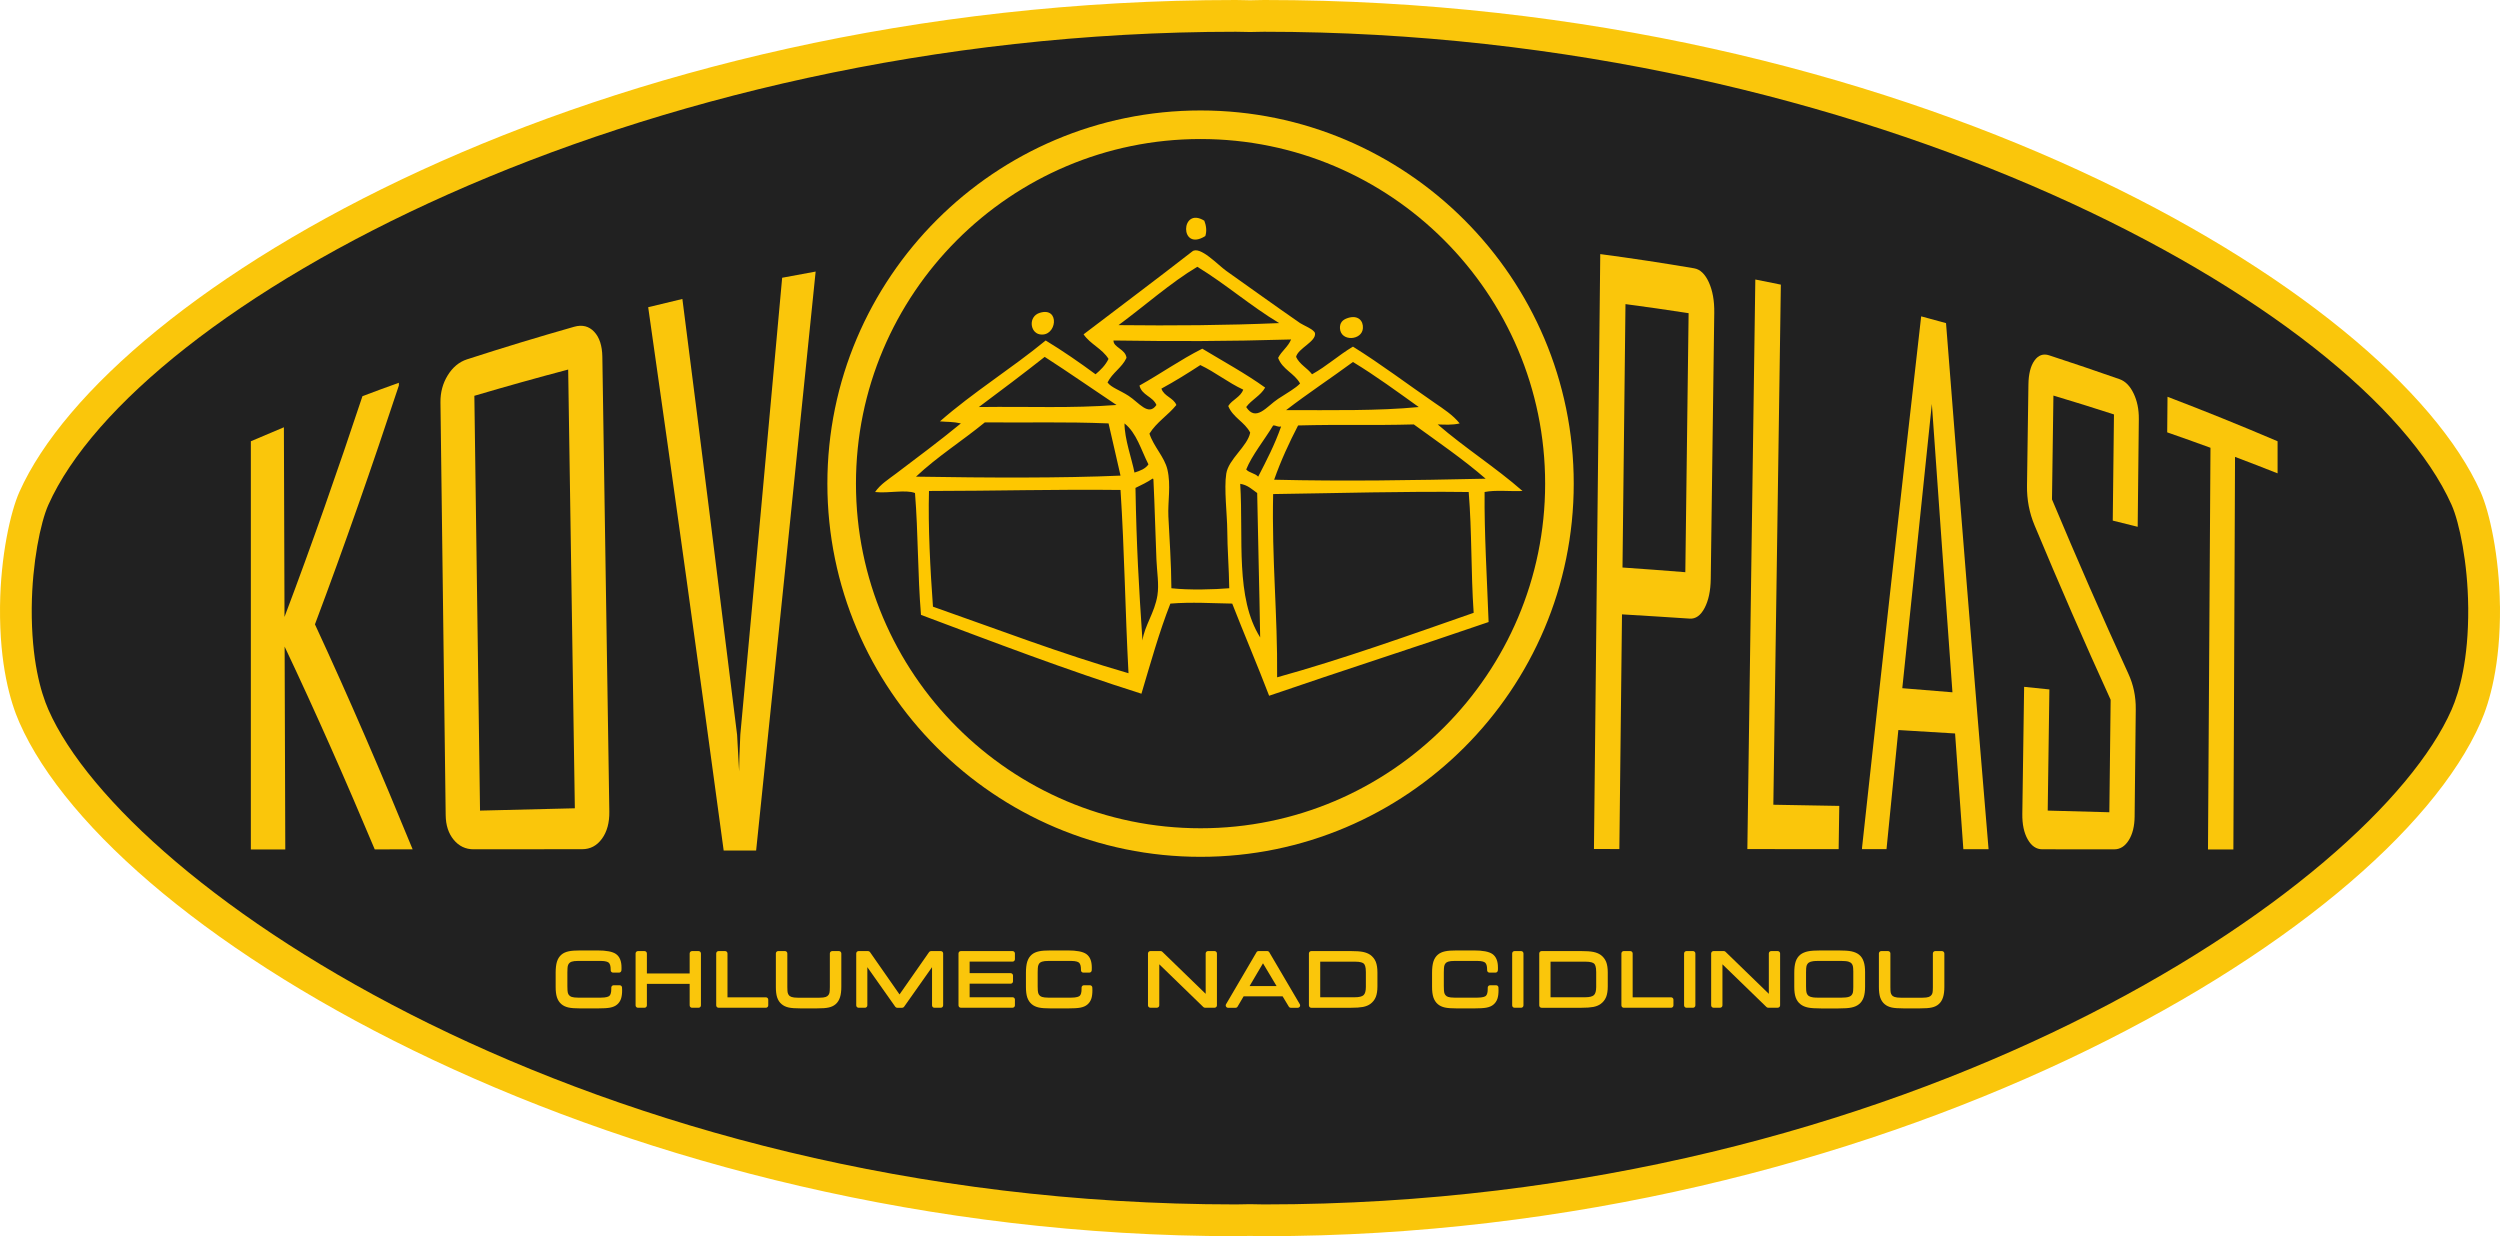 <svg viewBox="0 0 646.778 319.813" width="646.778" height="319.813" xmlns="http://www.w3.org/2000/svg">

<title>Kovoplast Chlumec nad Cidlinou, a.s.</title>
<desc>Jsme tradiční český výrobce a zároveň prodejce kvalitních litinových ručních pump, zpětných zrcátek a držáků pro automobilový průmysl, krbových kamen, sporáků, trezorů, skříní na zbraně a mnoho dalšího. Zakládáme si na tradici a poctivém zpracování našich výrobků. Díky tomu naše výrobky získávají stále větší popularitu nejen u nás, ale i v celé Evropě.</desc>

<path fill="#212121" d="M4.113,156.947c0.125-12.019,2.436-23.054,4.657-28.02C31.473,78.126,157.28,4.107,319.719,4.107
	c1.227,0,2.441,0.059,3.668,0.071c1.224-0.013,2.434-0.071,3.667-0.071c162.434,0,288.241,74.019,310.949,124.819
	c2.214,4.966,4.533,16.001,4.653,28.02c0,0.028,0.007,0.058,0.007,0.086c0,0.02,0,0.046,0,0.071
	c0.12,14.118-2.446,23.108-4.66,28.169c-22.708,51.65-148.516,130.434-310.949,130.434c-1.233,0-2.443-0.059-3.667-0.073
	c-1.227,0.015-2.441,0.073-3.668,0.073c-162.438,0-288.243-78.783-310.949-130.434c-2.221-5.052-4.785-14.051-4.662-28.169
	c0-0.025-0.004-0.051-0.004-0.071C4.104,157.009,4.113,156.979,4.113,156.947"/>
<path fill="#FAC60B" d="M327.054,319.813c-0.726,0-1.445-0.016-2.158-0.036l-1.549-0.035l-1.468,0.035
	c-0.719,0.016-1.439,0.036-2.157,0.036c-158.792,0-290.316-77.397-314.706-132.892c-2.359-5.359-5.139-14.893-5.012-29.856
	l0.003-0.306c0.156-12.936,2.704-24.346,5.017-29.513C28.263,75.238,153.701,0,319.719,0c0.722,0,1.442,0.016,2.156,0.038
	l1.548,0.033l1.465-0.033C325.609,0.02,326.328,0,327.049,0c166.01,0,291.449,75.238,314.7,127.25
	c2.304,5.159,4.845,16.538,5.008,29.402l0.017,0.381c0.118,14.988-2.658,24.529-5.017,29.888
	C617.365,242.419,485.837,319.813,327.054,319.813z M323.347,311.532l1.754,0.032c0.646,0.017,1.294,0.032,1.953,0.032
	c167.073,0,286.99-82.049,307.187-127.974c2.021-4.614,4.412-12.927,4.316-26.335l-0.009-0.341
	c-0.111-11.227-2.255-21.759-4.302-26.346C611.405,79.499,483.496,8.215,327.054,8.215c-0.65,0-1.3,0.016-1.953,0.034l-1.678,0.033
	l-1.761-0.033c-0.649-0.018-1.295-0.034-1.947-0.034c-156.445,0-284.361,71.283-307.198,122.386
	c-2.049,4.582-4.186,15.114-4.3,26.385l-0.007,0.322c-0.079,13.449,2.304,21.716,4.322,26.315
	c20.189,45.925,140.107,127.974,307.184,127.974c0.652,0,1.298-0.016,1.947-0.032L323.347,311.532z"/>
<path fill="#FAC60B" d="M106.757,219.736c-3.921,0-5.884,0-9.808,0.008c-7.416-17.651-15.126-35.159-23.314-52.462
	c0.059,17.492,0.117,34.986,0.173,52.478c-3.564,0-5.344,0.01-8.91,0.01c0-35.2,0-70.411,0-105.612
	c3.411-1.471,5.123-2.194,8.549-3.619c0.054,16.354,0.106,32.711,0.16,49.065c7.135-18.894,13.795-37.945,20.164-57.109
	c3.758-1.418,5.645-2.112,9.419-3.468c0.004,0.275,0.004,0.415,0.008,0.694c-6.855,20.738-14.024,41.361-21.716,61.805
	C90.38,180.726,98.741,200.158,106.757,219.736"/>
<path fill="#FAC60B" d="M148.719,209.113c-0.576-37.83-1.151-75.673-1.725-113.508c-8.126,2.144-16.212,4.409-24.272,6.792
	c0.49,35.773,0.977,71.542,1.467,107.314C132.364,209.507,140.539,209.298,148.719,209.113 M157.64,209.972
	c0.044,2.86-0.591,5.207-1.909,7.021c-1.32,1.809-3.028,2.704-5.119,2.704c-9.363,0.007-18.721,0.016-28.082,0.025
	c-2.097,0-3.817-0.836-5.161-2.473c-1.347-1.645-2.033-3.751-2.066-6.347c-0.456-35.593-0.903-71.188-1.352-106.78
	c-0.033-2.598,0.592-4.926,1.869-7.004c1.277-2.083,2.943-3.48,5.001-4.154c9.193-2.981,18.432-5.788,27.729-8.43
	c2.078-0.583,3.803-0.156,5.167,1.29c1.368,1.45,2.074,3.619,2.116,6.479C156.438,131.526,157.041,170.745,157.64,209.972"/>
<path fill="#FAC60B" d="M211.017,70.255c-5.087,49.934-10.198,99.864-15.397,149.79h-8.396
	c-6.334-46.878-12.837-93.736-19.531-140.566c3.535-0.875,5.299-1.303,8.846-2.133c4.818,37.572,9.53,75.155,14.155,112.748
	c0.211,3.774,0.313,5.668,0.521,9.447c0.012-2.166,0.116-5.327,0.313-9.483c3.646-39.396,7.248-78.796,10.824-118.2
	C205.815,71.192,207.549,70.871,211.017,70.255"/>
<path fill="#FAC60B" d="M436.012,148.033c0.281-22.335,0.57-44.671,0.851-67.01c-5.432-0.842-10.881-1.627-16.334-2.345
	c-0.259,22.713-0.516,45.429-0.771,68.144C425.18,147.19,430.597,147.597,436.012,148.033 M442.591,149.729
	c-0.039,3.118-0.578,5.637-1.596,7.57c-1.02,1.932-2.312,2.855-3.852,2.743c-5.841-0.385-11.675-0.759-17.515-1.1
	c-0.234,20.235-0.458,40.471-0.682,60.713c-2.632-0.004-3.94-0.004-6.573-0.004c0.545-51.305,1.085-102.613,1.63-153.915
	c8.119,1.077,16.215,2.301,24.295,3.68c1.557,0.263,2.824,1.484,3.804,3.629c0.971,2.148,1.442,4.778,1.396,7.895
	C443.202,103.872,442.896,126.798,442.591,149.729"/>
<path fill="#FAC60B" d="M475.679,219.68c-7.877-0.003-15.748-0.008-23.619-0.012c0.689-49.119,1.363-98.239,2.061-147.358
	c2.647,0.517,3.965,0.784,6.604,1.328c-0.648,44.851-1.284,89.706-1.941,134.557c5.698,0.092,11.378,0.192,17.058,0.302
	C475.785,212.977,475.745,215.211,475.679,219.68"/>
<path fill="#FAC60B" d="M505.119,179.106c-1.797-24.864-3.578-49.728-5.328-74.595c-2.567,24.51-5.119,49.021-7.646,73.534
	C496.468,178.387,500.794,178.74,505.119,179.106 M514.465,219.703c-2.615,0-3.916-0.004-6.524-0.004
	c-0.721-9.979-1.433-19.958-2.141-29.943c-4.886-0.309-9.78-0.605-14.674-0.886c-1.02,10.271-2.048,20.544-3.064,30.817
	c-2.538-0.004-3.806-0.004-6.333-0.004c0-0.145,0-0.217,0-0.361c4.991-45.842,10.087-91.665,15.301-137.479
	c2.576,0.686,3.86,1.037,6.428,1.751C507.004,128.979,510.656,174.344,514.465,219.703"/>
<path fill="#FAC60B" d="M552.25,211.238c-0.024,2.505-0.523,4.539-1.502,6.115c-0.979,1.58-2.238,2.383-3.779,2.383
	c-6.208-0.008-12.413-0.008-18.615-0.015c-1.54,0-2.798-0.852-3.761-2.562c-0.973-1.708-1.437-3.923-1.397-6.628
	c0.16-10.943,0.313-21.888,0.466-32.839c2.615,0.272,3.924,0.4,6.538,0.674c-0.145,10.446-0.289,20.893-0.434,31.344
	c5.313,0.133,10.633,0.277,15.944,0.43c0.111-9.701,0.233-19.409,0.335-29.102c-6.818-14.92-13.349-29.963-19.671-45.099
	c-1.366-3.25-2.015-6.69-1.966-10.271c0.12-8.744,0.248-17.481,0.368-26.223c0.041-2.697,0.562-4.766,1.564-6.166
	c1.002-1.401,2.264-1.847,3.779-1.36c6.106,1.998,12.179,4.055,18.237,6.178c1.508,0.536,2.721,1.776,3.634,3.696
	c0.924,1.921,1.372,4.124,1.348,6.625c-0.103,9.289-0.2,18.576-0.295,27.869c-2.577-0.654-3.867-0.975-6.451-1.603
	c0.104-9.157,0.216-18.31,0.313-27.467c-5.201-1.688-10.423-3.315-15.663-4.88c-0.128,8.957-0.25,17.907-0.37,26.863
	c6.347,15.138,12.901,30.174,19.755,45.094c1.316,2.852,1.958,5.908,1.917,9.226C552.441,192.766,552.345,202.004,552.25,211.238"/>
<path fill="#FAC60B" d="M589.236,122.46c-3.658-1.451-7.325-2.867-11.009-4.257c-0.143,33.851-0.272,67.697-0.425,101.557
	c-2.632,0-3.938,0-6.571,0c0.218-34.642,0.434-69.28,0.644-103.917c-3.723-1.36-7.448-2.692-11.194-3.99
	c0.034-3.681,0.049-5.525,0.081-9.205c9.572,3.654,19.056,7.488,28.475,11.51V122.46L589.236,122.46z"/>
<path fill="#FEC700" d="M311.566,57.097c0.453,1.143,0.711,2.614,0.261,3.973C305.094,65.309,305.397,53.277,311.566,57.097"/>
<path fill="#FEC700" d="M329.376,127.821c-0.365,17.279,1.167,30.905,1.031,47.408c16.811-4.648,34.284-10.904,50.845-16.685
	c-0.723-10.558-0.434-20.849-1.284-31.253C363.302,127.073,346.785,127.583,329.376,127.821 M240.339,127.023
	c-0.251,9.339,0.329,20.278,1.03,29.932c16.737,5.866,33.063,12.153,50.587,17.215c-0.879-16.55-1.031-31.488-2.066-47.41
	C273.146,126.56,257.597,127.012,240.339,127.023 M326.019,164.903c-0.217-13.523-0.534-23.974-0.77-37.349
	c-1.328-0.932-2.448-2.084-4.389-2.383C321.718,139.569,319.55,154.584,326.019,164.903 M293.759,126.227
	c0.264,15.154,0.868,25.462,1.808,39.462c0.558-3.882,3.146-7.131,3.87-11.651c0.456-2.842-0.128-6.134-0.255-9.271
	c-0.28-6.761-0.449-14.009-0.776-20.66c-0.012-0.161-0.038-0.311-0.259-0.263C296.808,124.765,295.275,125.487,293.759,126.227
	 M329.376,110.073c-2.234,3.715-5.516,7.745-6.968,11.388c0.77,0.884,2.319,0.979,3.097,1.857c2.142-4.157,4.3-8.299,5.934-12.982
	C330.468,110.542,330.208,110.018,329.376,110.073 M365.766,109.803c-10.733,0.301-18.501-0.036-29.935,0.267
	c-2.295,4.445-4.438,9.042-6.193,14.037c18.374,0.441,35.471,0.152,54.711-0.263C378.524,118.783,372.067,114.384,365.766,109.803
	 M293.5,122.259c1.458-0.448,2.836-0.983,3.616-2.119c-1.898-3.705-3.065-8.154-6.196-10.595
	C290.929,113.645,292.831,118.748,293.5,122.259 M254.791,109.273c-5.837,4.782-12.341,8.881-17.809,14.041
	c18.498,0.305,37.795,0.396,52.907-0.267c-1.063-4.469-2.02-9.051-3.096-13.508C275.044,109.081,266.734,109.392,254.791,109.273
	 M310.536,94.448c-3.258,2.132-6.58,4.194-10.063,6.091c0.682,2.035,3.077,2.313,3.87,4.235c-2.145,2.653-5.13,4.448-6.967,7.42
	c1.084,3.347,3.886,6.027,4.646,9.267c0.965,4.114,0.074,8.27,0.254,12.186c0.268,5.735,0.735,11.78,0.777,18.538
	c4.589,0.514,11.066,0.33,14.97,0c-0.078-5.207-0.49-10.188-0.517-15.095c-0.021-3.8-0.867-10.788-0.255-14.567
	c0.608-3.779,5.496-7.055,6.19-10.595c-1.42-2.776-4.473-3.881-5.677-6.884c1.028-1.681,3.148-2.249,3.876-4.24
	C317.665,98.961,314.475,96.317,310.536,94.448 M350.024,93.65c-5.712,4.201-11.688,8.135-17.29,12.452
	c11.908-0.012,23.725,0.224,34.316-0.796C361.475,101.321,355.97,97.262,350.024,93.65 M270.274,92.328
	c-5.594,4.413-11.305,8.702-17.032,12.978c13.594-0.172,23.695,0.361,35.616-0.531C282.645,100.642,276.564,96.377,270.274,92.328
	 M288.082,88.089c-0.126,1.762,3.135,2.231,3.356,4.501c-1.2,2.567-3.66,3.838-4.905,6.358c0.941,1.309,3.176,1.999,5.422,3.445
	c2.712,1.744,5.161,5.405,7.227,2.381c-0.928-2.227-3.782-2.476-4.387-5.03c5.52-3.073,10.541-6.66,16.253-9.536
	c5.465,3.311,11.154,6.392,16.262,10.065c-1.204,2.124-3.507,3.113-4.907,5.033c2.54,3.955,5.355-0.214,8.261-2.12
	c2.438-1.603,4.533-2.74,5.68-3.972c-1.451-2.663-4.572-3.608-5.68-6.623c0.907-1.803,2.567-2.83,3.354-4.766
	C316.666,88.326,304.539,88.326,288.082,88.089 M309.759,69.02c-6.762,4.01-13.674,10.153-20.387,15.096
	c14.153,0.157,27.603,0.062,41.552-0.529C323.499,79.113,317.143,73.537,309.759,69.02 M335.31,92.328
	c0.915,1.976,2.889,2.862,4.132,4.503c3.802-2.1,6.877-4.954,10.582-7.153c7.253,4.52,13.979,9.625,21.166,14.566
	c2.248,1.549,4.702,3.119,6.444,5.3c-1.895,0.451-3.86,0.321-5.682,0.262c6.998,6.068,14.987,11.112,21.937,17.217
	c-3.201,0.148-7.013-0.312-9.807,0.269c-0.102,10.627,0.613,22.195,1.036,33.636c-18.807,6.479-37.966,12.6-56.781,19.072
	c-3.081-8.052-6.419-15.835-9.547-23.842c-5.181-0.086-10.497-0.439-16.001,0c-2.896,7.361-5.126,15.401-7.486,23.313
	c-19.597-6.194-38.262-13.355-57.035-20.396c-0.878-10.706-0.706-21.062-1.548-31.521c-2.407-0.953-6.803,0.123-10.324-0.263
	c1.344-1.986,3.55-3.354,5.42-4.77c5.476-4.146,11.309-8.482,16.776-12.978c-2.071-0.472-3.366-0.349-5.419-0.53
	c8.579-7.53,18.516-13.664,27.355-20.926c4.481,2.727,8.75,5.677,12.904,8.742c1.318-1.116,2.556-2.322,3.356-3.973
	c-1.631-2.655-4.721-3.812-6.454-6.359c8.95-6.84,18.477-13.935,28.13-21.453c1.977-1.536,6.677,3.547,8.78,5.033
	c6.219,4.396,12.171,8.706,19.099,13.508c0.73,0.509,3.739,1.684,3.868,2.649C340.508,88.384,335.807,90.129,335.31,92.328"/>
<path fill="#FEC700" d="M268.984,80.937c5.378-1.681,4.43,6.378,0,5.562C266.437,86.025,266.014,81.865,268.984,80.937"/>
<path fill="#FEC700" d="M348.734,82.258c2.647-0.828,3.995,0.764,3.866,2.65c-0.193,3.198-5.785,3.57-5.938,0
	C346.614,83.536,347.273,82.719,348.734,82.258"/>
<path fill="#FAC60B" d="M310.598,221.67c-53.236,0-96.546-43.312-96.546-96.544c0-53.235,43.31-96.549,96.546-96.549
	c53.235,0,96.545,43.309,96.545,96.549C407.143,178.358,363.833,221.67,310.598,221.67z M310.598,35.969
	c-49.156,0-89.151,39.997-89.151,89.157c0,49.158,39.995,89.155,89.151,89.155c49.159,0,89.147-39.997,89.147-89.155
	C399.746,75.966,359.757,35.969,310.598,35.969z"/>
<path fill="#FAC60B" d="M160.927,255.506c0-0.339-0.275-0.61-0.617-0.61h-1.548c-0.34,0-0.615,0.271-0.615,0.61v0.368
	c0,0.882-0.168,1.485-0.494,1.771c-0.196,0.175-0.748,0.459-2.218,0.459h-5.861c-0.728,0-1.293-0.067-1.681-0.191
	c-0.321-0.105-0.562-0.283-0.74-0.532c-0.119-0.166-0.209-0.388-0.271-0.657c-0.04-0.2-0.094-0.642-0.094-1.588v-3.563
	c0-0.943,0.054-1.388,0.094-1.597c0.062-0.265,0.152-0.486,0.277-0.658c0.172-0.249,0.413-0.417,0.734-0.521
	c0.388-0.13,0.953-0.193,1.681-0.193h5.876c1.266,0,1.81,0.257,2.047,0.465c0.325,0.29,0.493,0.892,0.493,1.74v0.201
	c0,0.342,0.275,0.618,0.617,0.618h1.548c0.32,0,0.583-0.249,0.611-0.561c0.011-0.097,0.019-0.205,0.023-0.322
	c0.003-0.096,0.003-0.256,0.003-0.449c0-1.636-0.481-2.816-1.43-3.481c-0.891-0.622-2.473-0.927-4.837-0.927h-4.277
	c-1.411,0-2.437,0.075-3.127,0.229c-0.757,0.16-1.385,0.446-1.861,0.851c-0.542,0.453-0.937,1.075-1.178,1.853
	c-0.218,0.73-0.329,1.689-0.329,2.854v3.661c0,1.082,0.11,1.978,0.333,2.679c0.241,0.738,0.636,1.338,1.17,1.783
	c0.485,0.413,1.101,0.697,1.829,0.858c0.677,0.151,1.722,0.231,3.183,0.231h4.257c1.536,0,2.619-0.071,3.31-0.2
	c0.772-0.153,1.372-0.418,1.807-0.791c0.465-0.389,0.811-0.894,1.019-1.508c0.195-0.577,0.289-1.303,0.289-2.218
	c0-0.069-0.004-0.189-0.018-0.427L160.927,255.506z"/>
<path fill="#FAC60B" d="M180.725,246.057h-1.686c-0.34,0-0.616,0.27-0.616,0.614v5.167h-11.066v-5.167
	c0-0.345-0.277-0.614-0.619-0.614h-1.687c-0.34,0-0.617,0.27-0.617,0.614v13.436c0,0.341,0.276,0.612,0.617,0.612h1.687
	c0.341,0,0.619-0.271,0.619-0.612v-5.573h11.066v5.573c0,0.341,0.275,0.612,0.616,0.612h1.686c0.341,0,0.615-0.271,0.615-0.612
	v-13.436C181.339,246.333,181.065,246.057,180.725,246.057"/>
<path fill="#FAC60B" d="M198.141,258.015h-9.933v-11.352c0-0.337-0.275-0.609-0.617-0.609h-1.685c-0.341,0-0.615,0.272-0.615,0.609
	v13.44c0,0.339,0.274,0.615,0.615,0.615h12.234c0.341,0,0.615-0.276,0.615-0.615v-1.477
	C198.756,258.289,198.482,258.015,198.141,258.015"/>
<path fill="#FAC60B" d="M217.042,246.057h-1.732c-0.341,0-0.617,0.27-0.617,0.614v8.704c0,0.827-0.054,1.229-0.093,1.425
	c-0.051,0.237-0.137,0.431-0.262,0.606c-0.166,0.236-0.401,0.405-0.726,0.521c-0.352,0.124-0.904,0.191-1.63,0.191h-5.578
	c-0.725,0-1.271-0.071-1.635-0.2c-0.317-0.107-0.552-0.268-0.724-0.521c-0.119-0.168-0.205-0.374-0.263-0.602
	c-0.04-0.2-0.09-0.595-0.09-1.428v-8.706c0-0.337-0.274-0.609-0.616-0.609h-1.732c-0.341,0-0.618,0.272-0.618,0.609v8.706
	c0,1.11,0.107,1.977,0.329,2.658c0.243,0.734,0.634,1.332,1.16,1.762c0.483,0.413,1.102,0.706,1.827,0.867
	c0.678,0.151,1.693,0.226,3.089,0.226h4.15c1.413,0,2.428-0.074,3.102-0.226c0.74-0.161,1.352-0.457,1.811-0.867
	c0.521-0.45,0.905-1.059,1.136-1.813c0.221-0.706,0.331-1.612,0.331-2.696v-8.616C217.658,246.333,217.384,246.057,217.042,246.057"
	/>
<path fill="#FAC60B" d="M243.387,246.054h-2.509c-0.203,0-0.391,0.095-0.506,0.257l-7.654,10.959l-7.645-10.959
	c-0.115-0.162-0.305-0.257-0.505-0.257h-2.431c-0.341,0-0.618,0.272-0.618,0.609v13.443c0,0.341,0.277,0.612,0.618,0.612h1.639
	c0.341,0,0.616-0.271,0.616-0.612v-9.89l7.229,10.247c0.12,0.169,0.304,0.262,0.506,0.262h1.266c0.202,0,0.387-0.093,0.504-0.262
	l7.232-10.247v9.89c0,0.341,0.275,0.612,0.615,0.612h1.643c0.341,0,0.616-0.271,0.616-0.612v-13.443
	C244.003,246.326,243.729,246.054,243.387,246.054"/>
<path fill="#FAC60B" d="M261.955,246.054h-13.363c-0.341,0-0.616,0.272-0.616,0.609v13.44c0,0.339,0.275,0.608,0.616,0.608h13.363
	c0.341,0,0.617-0.27,0.617-0.608v-1.495c0-0.345-0.275-0.612-0.617-0.612h-11.1v-3.503h10.607c0.341,0,0.616-0.271,0.616-0.612
	v-1.498c0-0.339-0.275-0.616-0.616-0.616h-10.607v-2.981h11.1c0.341,0,0.617-0.276,0.617-0.614v-1.5
	C262.567,246.326,262.296,246.054,261.955,246.054"/>
<path fill="#FAC60B" d="M282.594,255.506c0-0.339-0.275-0.61-0.615-0.61h-1.549c-0.341,0-0.616,0.271-0.616,0.61v0.368
	c0,0.882-0.168,1.485-0.49,1.769c-0.203,0.173-0.752,0.462-2.218,0.462h-5.863c-0.727,0-1.295-0.067-1.675-0.191
	c-0.325-0.105-0.563-0.283-0.741-0.532c-0.122-0.166-0.212-0.391-0.271-0.657c-0.043-0.2-0.098-0.634-0.098-1.588v-3.563
	c0-0.947,0.055-1.388,0.098-1.597c0.059-0.265,0.149-0.481,0.279-0.662c0.168-0.245,0.407-0.413,0.732-0.517
	c0.38-0.13,0.949-0.193,1.675-0.193h5.878c1.266,0,1.812,0.248,2.05,0.465c0.321,0.29,0.489,0.892,0.489,1.74v0.201
	c0,0.342,0.275,0.618,0.617,0.618h1.547c0.321,0,0.589-0.249,0.616-0.561c0.004-0.097,0.013-0.205,0.016-0.307
	c0.005-0.099,0.005-0.265,0.005-0.465c0-1.636-0.476-2.808-1.429-3.481c-0.893-0.622-2.474-0.927-4.84-0.927h-4.276
	c-1.408,0-2.435,0.075-3.125,0.229c-0.757,0.16-1.38,0.446-1.861,0.851c-0.538,0.45-0.933,1.075-1.176,1.853
	c-0.22,0.723-0.332,1.687-0.332,2.854v3.661c0,1.104,0.112,1.975,0.332,2.684c0.247,0.733,0.643,1.333,1.172,1.778
	c0.485,0.413,1.101,0.697,1.827,0.858c0.682,0.151,1.721,0.231,3.185,0.231h4.254c1.541,0,2.622-0.071,3.312-0.2
	c0.776-0.153,1.369-0.418,1.808-0.794c0.463-0.386,0.808-0.891,1.019-1.505c0.197-0.577,0.287-1.296,0.287-2.218
	c0-0.069-0.004-0.189-0.016-0.427L282.594,255.506z"/>
<path fill="#FAC60B" d="M314.219,246.054h-1.681c-0.341,0-0.617,0.272-0.617,0.609v10.453l-11.226-10.891
	c-0.113-0.108-0.269-0.172-0.43-0.172h-2.651c-0.341,0-0.619,0.272-0.619,0.609v13.44c0,0.339,0.277,0.608,0.619,0.608h1.686
	c0.341,0,0.617-0.27,0.617-0.608v-10.624l11.405,11.063c0.115,0.113,0.271,0.169,0.432,0.169h2.465c0.34,0,0.615-0.27,0.615-0.608
	v-13.44C314.834,246.326,314.559,246.054,314.219,246.054"/>
<path fill="#FAC60B" d="M330.267,255.11h-6.988l3.47-5.896L330.267,255.11z M328.378,246.358c-0.112-0.186-0.314-0.305-0.53-0.305
	h-2.244c-0.22,0-0.429,0.119-0.533,0.305l-7.881,13.446c-0.11,0.185-0.11,0.422-0.004,0.61c0.113,0.192,0.317,0.313,0.538,0.313
	h1.923c0.219,0,0.424-0.121,0.53-0.309l1.557-2.652h10.093l1.597,2.655c0.112,0.188,0.314,0.303,0.529,0.303h1.79
	c0.225,0,0.425-0.121,0.537-0.314c0.104-0.193,0.104-0.429-0.008-0.613L328.378,246.358z"/>
<path fill="#FAC60B" d="M353.364,251.438v3.923c0,1.003-0.201,1.717-0.578,2.078c-0.387,0.369-1.156,0.561-2.246,0.561h-8.986v-9.21
	h8.986c1.45,0,2.045,0.28,2.293,0.517C353.075,249.528,353.364,250.08,353.364,251.438 M354.509,247.036
	c-0.505-0.354-1.123-0.606-1.909-0.767c-0.73-0.144-1.747-0.216-3.138-0.216h-10.222c-0.337,0-0.608,0.272-0.608,0.617v13.436
	c0,0.341,0.271,0.619,0.608,0.619h10.222c1.391,0,2.416-0.078,3.138-0.213c0.777-0.154,1.404-0.409,1.909-0.772
	c0.644-0.465,1.125-1.07,1.429-1.821c0.274-0.698,0.417-1.611,0.417-2.703v-3.643c0-1.095-0.137-2.006-0.417-2.729
	C355.634,248.106,355.153,247.497,354.509,247.036"/>
<path fill="#FAC60B" d="M387.67,255.506c0-0.339-0.272-0.61-0.608-0.61h-1.551c-0.344,0-0.616,0.271-0.616,0.61v0.368
	c0,0.882-0.169,1.488-0.49,1.771c-0.2,0.175-0.745,0.459-2.223,0.459h-5.864c-0.73,0-1.292-0.067-1.677-0.191
	c-0.319-0.105-0.562-0.283-0.739-0.532c-0.12-0.166-0.216-0.391-0.272-0.648c-0.038-0.209-0.096-0.65-0.096-1.597v-3.563
	c0-0.938,0.058-1.388,0.096-1.597c0.065-0.265,0.152-0.481,0.272-0.658c0.178-0.249,0.42-0.417,0.739-0.521
	c0.385-0.13,0.946-0.193,1.677-0.193h5.891c1.258,0,1.795,0.248,2.037,0.465c0.319,0.29,0.488,0.892,0.488,1.74v0.201
	c0,0.342,0.272,0.618,0.619,0.618h1.548c0.313,0,0.578-0.241,0.608-0.555c0.017-0.095,0.017-0.207,0.027-0.328
	c0-0.096,0-0.256,0-0.449c0-1.636-0.475-2.808-1.429-3.481c-0.899-0.622-2.48-0.927-4.848-0.927h-4.277
	c-1.412,0-2.43,0.075-3.121,0.229c-0.753,0.16-1.38,0.446-1.86,0.851c-0.537,0.453-0.938,1.075-1.181,1.853
	c-0.215,0.739-0.329,1.666-0.329,2.854v3.661c0,1.106,0.114,1.978,0.338,2.679c0.248,0.738,0.635,1.338,1.164,1.783
	c0.488,0.413,1.106,0.697,1.829,0.858c0.682,0.151,1.726,0.231,3.185,0.231h4.253c1.541,0,2.623-0.071,3.313-0.2
	c0.769-0.153,1.373-0.418,1.805-0.794c0.466-0.386,0.81-0.891,1.02-1.505c0.193-0.577,0.289-1.296,0.289-2.218
	c0-0.072-0.009-0.192-0.017-0.427V255.506z"/>
<path fill="#FAC60B" d="M393.521,246.054h-1.688c-0.344,0-0.616,0.272-0.616,0.609v13.443c0,0.341,0.272,0.612,0.616,0.612h1.688
	c0.344,0,0.616-0.271,0.616-0.612v-13.443C394.137,246.326,393.865,246.054,393.521,246.054"/>
<path fill="#FAC60B" d="M412.953,251.438v3.923c0,1.003-0.199,1.717-0.578,2.078c-0.385,0.369-1.162,0.561-2.246,0.561h-8.986v-9.21
	h8.986c1.452,0,2.047,0.28,2.295,0.517C412.664,249.528,412.953,250.089,412.953,251.438 M414.1,247.036
	c-0.507-0.354-1.123-0.606-1.909-0.767c-0.73-0.144-1.75-0.216-3.138-0.216h-10.221c-0.338,0-0.611,0.272-0.611,0.617v13.436
	c0,0.341,0.273,0.619,0.611,0.619h10.221c1.388,0,2.416-0.078,3.138-0.213c0.777-0.154,1.402-0.409,1.909-0.772
	c0.641-0.465,1.123-1.07,1.429-1.813c0.272-0.707,0.417-1.617,0.417-2.712v-3.643c0-1.098-0.137-2.006-0.417-2.729
	C415.223,248.106,414.741,247.497,414.1,247.036"/>
<path fill="#FAC60B" d="M432.321,258.015h-9.933v-11.352c0-0.337-0.28-0.609-0.618-0.609h-1.686c-0.335,0-0.608,0.272-0.608,0.609
	v13.44c0,0.339,0.273,0.615,0.608,0.615h12.236c0.346,0,0.619-0.276,0.619-0.615v-1.477
	C432.94,258.289,432.659,258.015,432.321,258.015"/>
<path fill="#FAC60B" d="M437.995,246.054h-1.686c-0.338,0-0.618,0.272-0.618,0.609v13.443c0,0.341,0.28,0.612,0.618,0.612h1.686
	c0.346,0,0.616-0.271,0.616-0.612v-13.443C438.611,246.326,438.34,246.054,437.995,246.054"/>
<path fill="#FAC60B" d="M459.915,246.054h-1.677c-0.346,0-0.619,0.272-0.619,0.609v10.453l-11.225-10.891
	c-0.111-0.108-0.264-0.172-0.433-0.172h-2.647c-0.338,0-0.619,0.272-0.619,0.609v13.44c0,0.339,0.281,0.608,0.619,0.608h1.685
	c0.346,0,0.616-0.27,0.616-0.608v-10.624l11.402,11.063c0.111,0.113,0.274,0.169,0.433,0.169h2.465c0.336,0,0.618-0.27,0.618-0.608
	v-13.44C460.533,246.326,460.25,246.054,459.915,246.054"/>
<path fill="#FAC60B" d="M479.468,251.38v3.948c0,0.802-0.057,1.212-0.096,1.412c-0.067,0.253-0.152,0.466-0.283,0.629
	c-0.191,0.255-0.455,0.43-0.81,0.534c-0.417,0.134-1.044,0.201-1.846,0.201h-6.138c-1.003,0-1.557-0.099-1.846-0.201
	c-0.346-0.104-0.61-0.279-0.802-0.528c-0.145-0.189-0.242-0.409-0.297-0.667c-0.049-0.208-0.104-0.658-0.104-1.591v-3.529
	c0-0.929,0.055-1.377,0.104-1.595c0.055-0.258,0.152-0.475,0.297-0.65c0.191-0.257,0.456-0.43,0.811-0.541
	c0.28-0.093,0.834-0.197,1.837-0.197h6.138c0.802,0,1.429,0.063,1.838,0.197c0.352,0.111,0.616,0.284,0.81,0.541
	c0.128,0.161,0.224,0.369,0.28,0.622C479.412,250.161,479.468,250.571,479.468,251.38 M480.927,246.959
	c-0.505-0.392-1.162-0.674-1.966-0.842c-0.763-0.153-1.846-0.225-3.329-0.225h-4.542c-1.483,0-2.574,0.071-3.329,0.225
	c-0.794,0.168-1.461,0.45-1.966,0.842c-0.578,0.459-1.003,1.084-1.251,1.861c-0.234,0.73-0.347,1.689-0.347,2.857v3.666
	c0,1.092,0.12,1.985,0.354,2.671c0.256,0.738,0.674,1.345,1.26,1.799c0.521,0.413,1.172,0.689,1.949,0.851
	c0.73,0.152,1.821,0.229,3.346,0.229h4.518c1.532,0,2.631-0.076,3.354-0.229c0.777-0.161,1.444-0.441,1.941-0.851
	c0.562-0.431,0.971-1.043,1.234-1.802c0.242-0.714,0.362-1.633,0.362-2.744v-3.746c0-1.119-0.111-2.01-0.362-2.74
	C481.908,248.011,481.489,247.401,480.927,246.959"/>
<path fill="#FAC60B" d="M502.406,246.057h-1.733c-0.344,0-0.617,0.27-0.617,0.614v8.704c0,0.827-0.049,1.229-0.087,1.425
	c-0.058,0.237-0.137,0.431-0.265,0.606c-0.169,0.236-0.403,0.405-0.732,0.521c-0.353,0.124-0.906,0.191-1.626,0.191h-5.578
	c-0.723,0-1.268-0.071-1.636-0.2c-0.313-0.107-0.546-0.268-0.717-0.521c-0.12-0.168-0.216-0.378-0.265-0.602
	c-0.046-0.2-0.085-0.595-0.085-1.428v-8.706c0-0.337-0.274-0.609-0.619-0.609h-1.733c-0.338,0-0.618,0.272-0.618,0.609v8.706
	c0,1.107,0.113,1.973,0.329,2.663c0.248,0.729,0.633,1.327,1.164,1.766c0.48,0.409,1.099,0.697,1.821,0.858
	c0.682,0.151,1.693,0.226,3.089,0.226h4.155c1.412,0,2.424-0.074,3.098-0.226c0.738-0.161,1.357-0.454,1.813-0.867
	c0.514-0.437,0.899-1.043,1.132-1.813c0.226-0.714,0.33-1.619,0.33-2.696v-8.616C503.016,246.333,502.744,246.057,502.406,246.057"
	/>
</svg>
